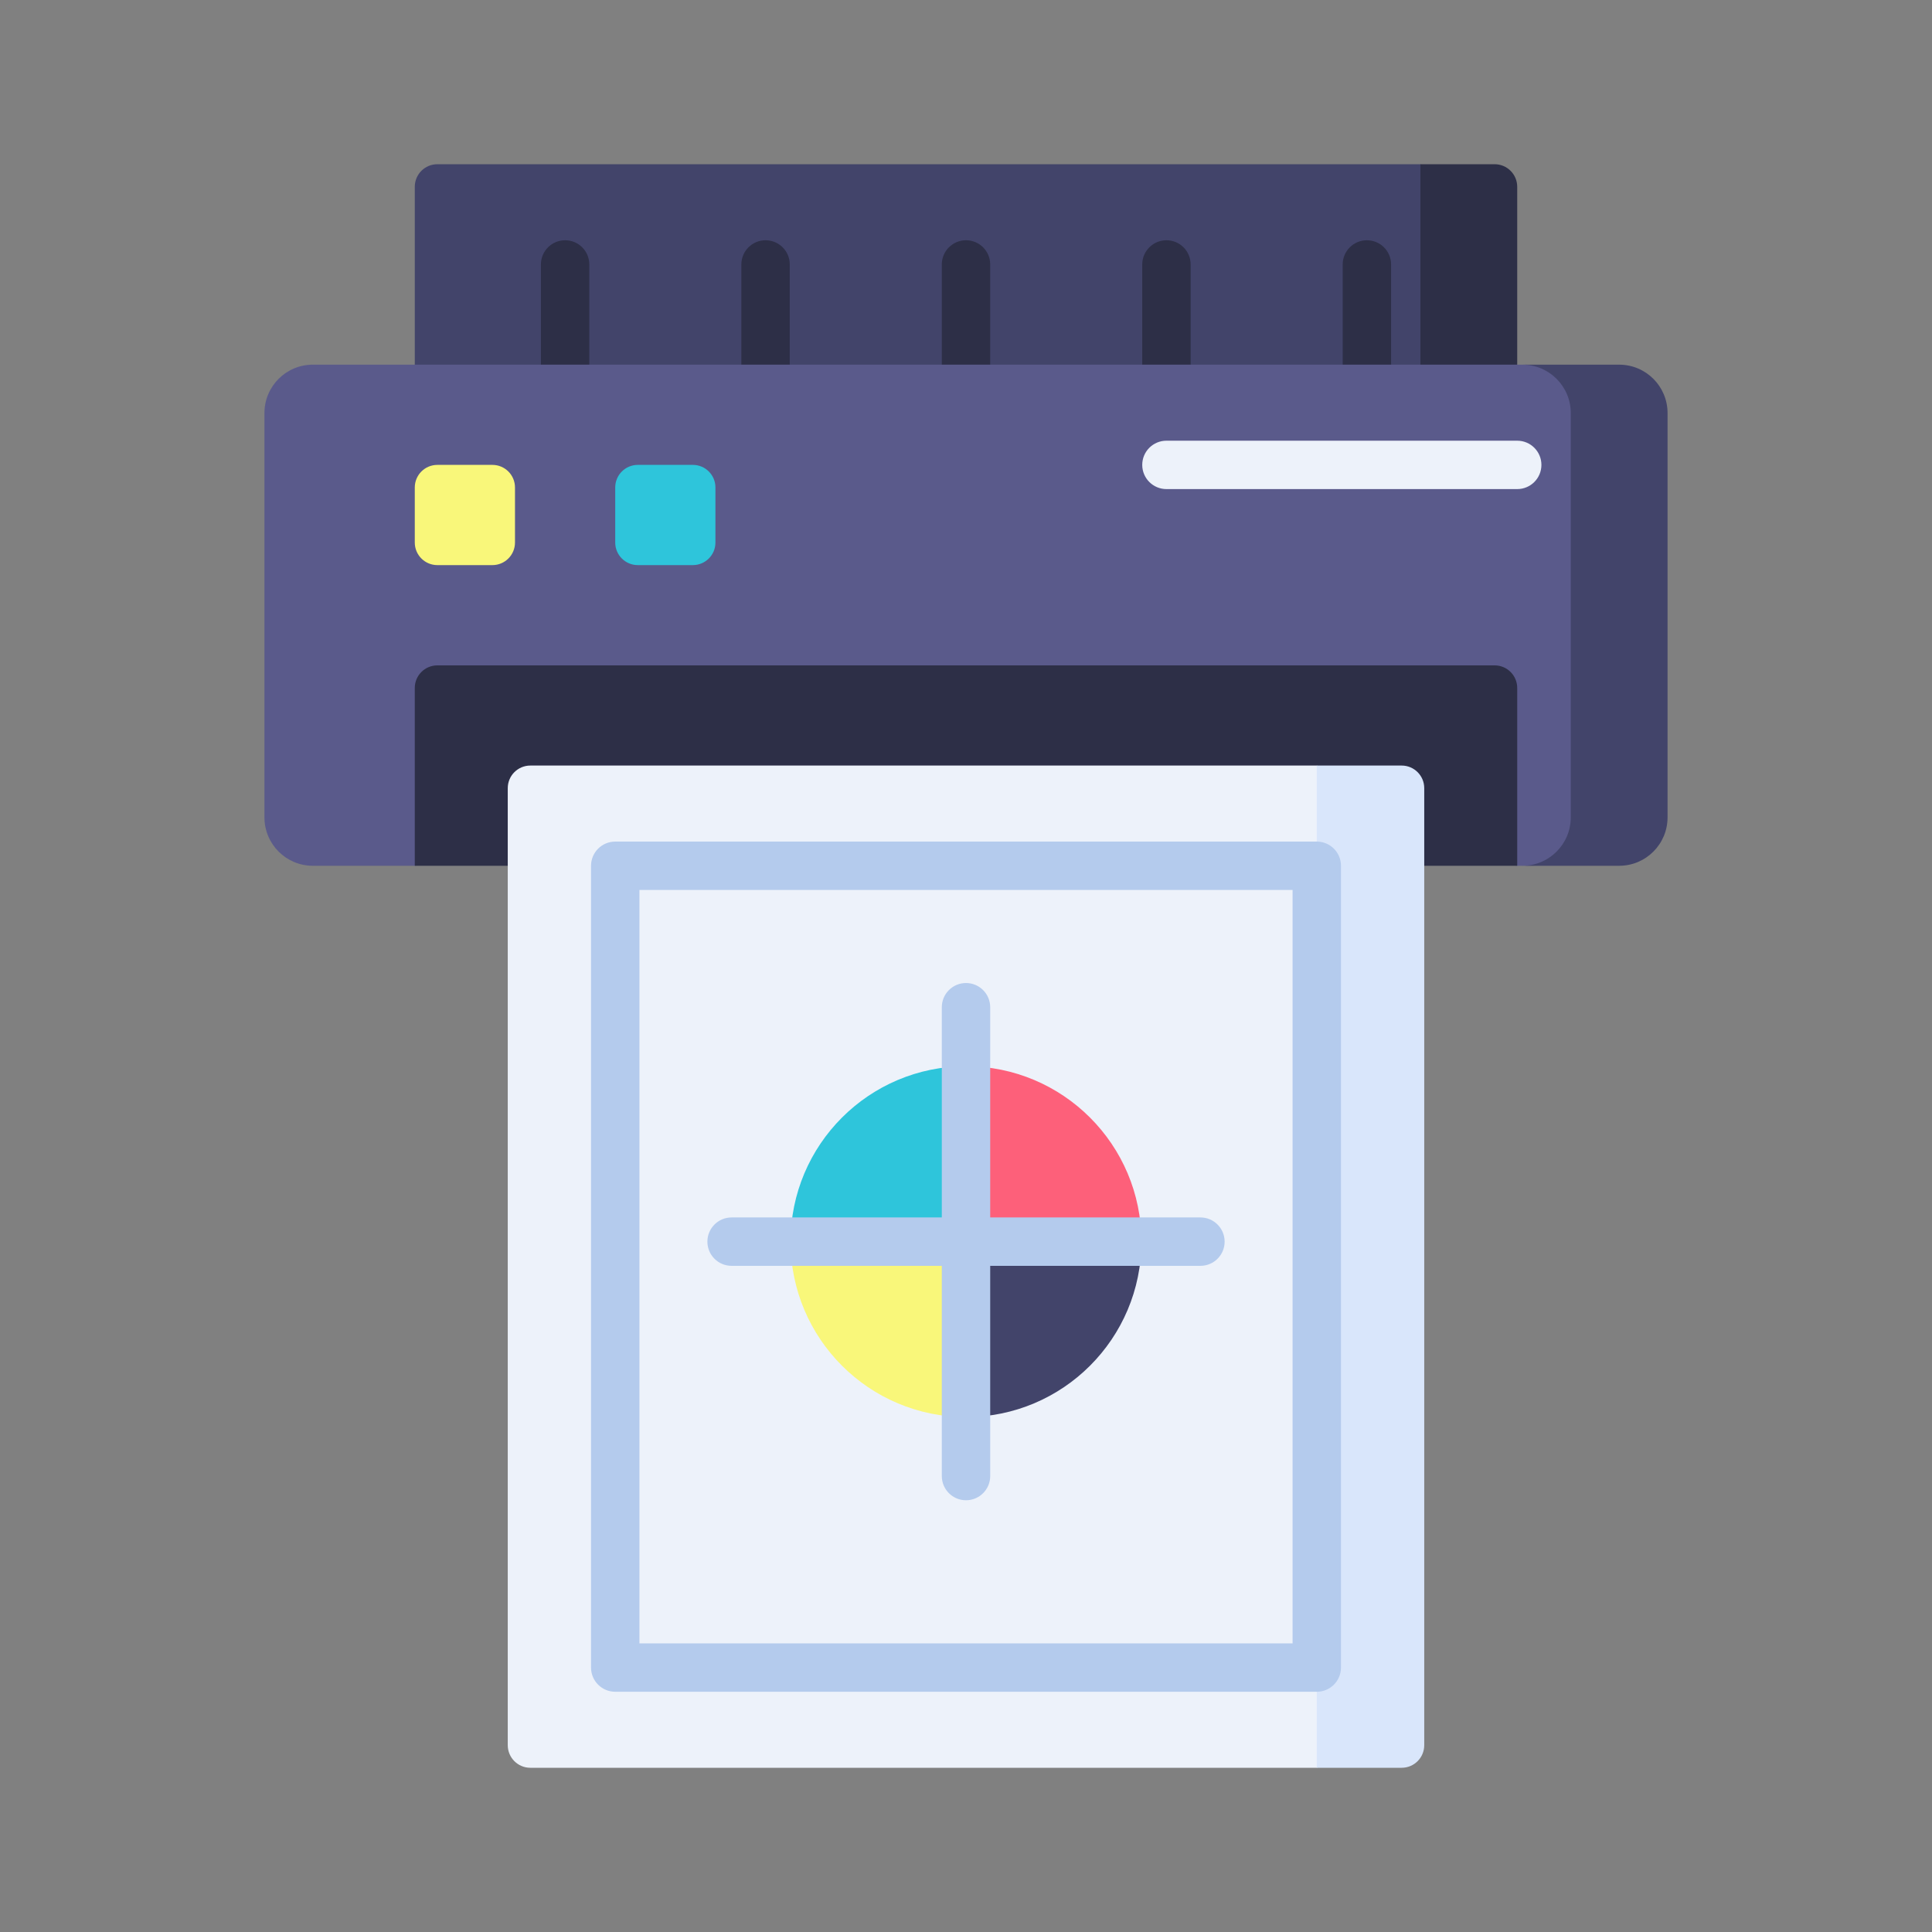 <svg width="200" height="200" viewBox="0 0 200 200" fill="none" xmlns="http://www.w3.org/2000/svg">
<rect x="0" y="0" width="200" height="200" fill="#808080" stroke="none"/>
<g clip-path="url(#clip0_661_11365)">
<path d="M153.722 41.09H42.938V19.338C42.938 18.047 43.984 17 45.275 17H147.042L153.722 20.34V41.09Z" fill="#42446A"/>
<path d="M147.042 17V37.75L153.159 41.09L157.062 37.75V19.338C157.062 18.047 156.016 17 154.725 17L147.042 17Z" fill="#2D2F47"/>
<path d="M58.5 40.256C57.117 40.256 55.995 39.134 55.995 37.751V27.375C55.995 25.992 57.117 24.871 58.5 24.871C59.884 24.871 61.005 25.992 61.005 27.375V37.751C61.005 39.134 59.884 40.256 58.5 40.256Z" fill="#2D2F47"/>
<path d="M79.25 40.256C77.867 40.256 76.745 39.134 76.745 37.751V27.375C76.745 25.992 77.867 24.871 79.25 24.871C80.634 24.871 81.755 25.992 81.755 27.375V37.751C81.755 39.134 80.634 40.256 79.25 40.256Z" fill="#2D2F47"/>
<path d="M100 40.256C98.617 40.256 97.495 39.134 97.495 37.751V27.375C97.495 25.992 98.617 24.871 100 24.871C101.384 24.871 102.505 25.992 102.505 27.375V37.751C102.505 39.134 101.384 40.256 100 40.256Z" fill="#2D2F47"/>
<path d="M120.749 40.256C119.366 40.256 118.244 39.134 118.244 37.751V27.375C118.244 25.992 119.366 24.871 120.749 24.871C122.133 24.871 123.254 25.992 123.254 27.375V37.751C123.255 39.134 122.133 40.256 120.749 40.256Z" fill="#2D2F47"/>
<path d="M141.5 40.256C140.117 40.256 138.995 39.134 138.995 37.751V27.375C138.995 25.992 140.117 24.871 141.5 24.871C142.884 24.871 144.005 25.992 144.005 27.375V37.751C144.005 39.134 142.884 40.256 141.5 40.256Z" fill="#2D2F47"/>
<path d="M164.275 89.531L157.595 89.625H157.063L100 82.945L42.938 89.625H32.385C29.618 89.625 27.375 87.382 27.375 84.615V42.76C27.375 39.993 29.618 37.75 32.385 37.75H157.595L164.275 37.843C167.042 37.843 169.285 39.993 169.285 42.76V84.615C169.285 87.382 167.042 89.531 164.275 89.531Z" fill="#5A5A8B"/>
<path d="M167.615 37.75H157.595C160.361 37.75 162.605 39.993 162.605 42.76V84.615C162.605 87.382 160.361 89.625 157.595 89.625H167.615C170.382 89.625 172.625 87.382 172.625 84.615V42.76C172.625 39.993 170.382 37.75 167.615 37.75Z" fill="#42446A"/>
<path d="M157.062 89.625H42.938V71.217C42.938 69.925 43.984 68.879 45.275 68.879H154.724C156.016 68.879 157.062 69.926 157.062 71.217V89.625H157.062Z" fill="#2D2F47"/>
<path d="M50.975 58.5H45.275C43.984 58.5 42.938 57.453 42.938 56.162V50.463C42.938 49.172 43.984 48.125 45.275 48.125H50.974C52.266 48.125 53.312 49.172 53.312 50.463V56.162C53.312 57.453 52.266 58.5 50.975 58.5Z" fill="#F9F77A"/>
<path d="M71.724 58.5H66.025C64.734 58.5 63.688 57.453 63.688 56.162V50.463C63.688 49.172 64.734 48.125 66.025 48.125H71.724C73.016 48.125 74.062 49.172 74.062 50.463V56.162C74.062 57.453 73.015 58.5 71.724 58.5Z" fill="#2EC5DB"/>
<path d="M157.062 50.63H120.749C119.366 50.63 118.244 49.509 118.244 48.126C118.244 46.742 119.366 45.621 120.749 45.621H157.062C158.446 45.621 159.567 46.742 159.567 48.126C159.567 49.509 158.446 50.63 157.062 50.63Z" fill="#EDF2FA"/>
<path d="M144.098 179.66L136.312 183H54.901C53.609 183 52.563 181.953 52.563 180.662V81.588C52.563 80.297 53.609 79.25 54.901 79.25H136.312L144.098 82.59V179.66Z" fill="#EDF2FA"/>
<path d="M136.312 79.25V183H145.099C146.391 183 147.437 181.953 147.437 180.662V81.588C147.437 80.297 146.391 79.25 145.099 79.25H136.312Z" fill="#D9E6FB"/>
<path d="M81.841 128.534C81.841 138.563 89.971 146.693 99.999 146.693V128.534H81.841Z" fill="#F9F77A"/>
<path d="M99.999 110.375C89.971 110.375 81.841 118.505 81.841 128.534H99.999V110.375Z" fill="#2EC5DB"/>
<path d="M100 146.693C110.029 146.693 118.159 138.563 118.159 128.534H100V146.693Z" fill="#42446A"/>
<path d="M100 110.375V128.534H118.159C118.159 118.505 110.029 110.375 100 110.375Z" fill="#FD607A"/>
<path d="M124.268 126.029H102.506V104.267C102.506 102.883 101.384 101.762 100.001 101.762C98.617 101.762 97.496 102.883 97.496 104.267V126.029H75.734C74.35 126.029 73.229 127.151 73.229 128.534C73.229 129.918 74.35 131.039 75.734 131.039H97.496V152.801C97.496 154.185 98.617 155.306 100.001 155.306C101.384 155.306 102.506 154.185 102.506 152.801V131.039H124.268C125.652 131.039 126.773 129.918 126.773 128.534C126.773 127.151 125.651 126.029 124.268 126.029Z" fill="#B4CBED"/>
<path d="M136.313 175.13H63.688C62.304 175.13 61.183 174.009 61.183 172.626V89.626C61.183 88.242 62.304 87.121 63.688 87.121H136.313C137.697 87.121 138.818 88.242 138.818 89.626V172.626C138.818 174.009 137.697 175.13 136.313 175.13ZM66.193 170.12H133.808V92.13H66.193V170.12Z" fill="#B4CBED"/>
</g>
<defs>
<clipPath id="clip0_661_11365">
<rect width="166" height="166" fill="white" transform="translate(17 17)"/>
</clipPath>
</defs>
</svg>
